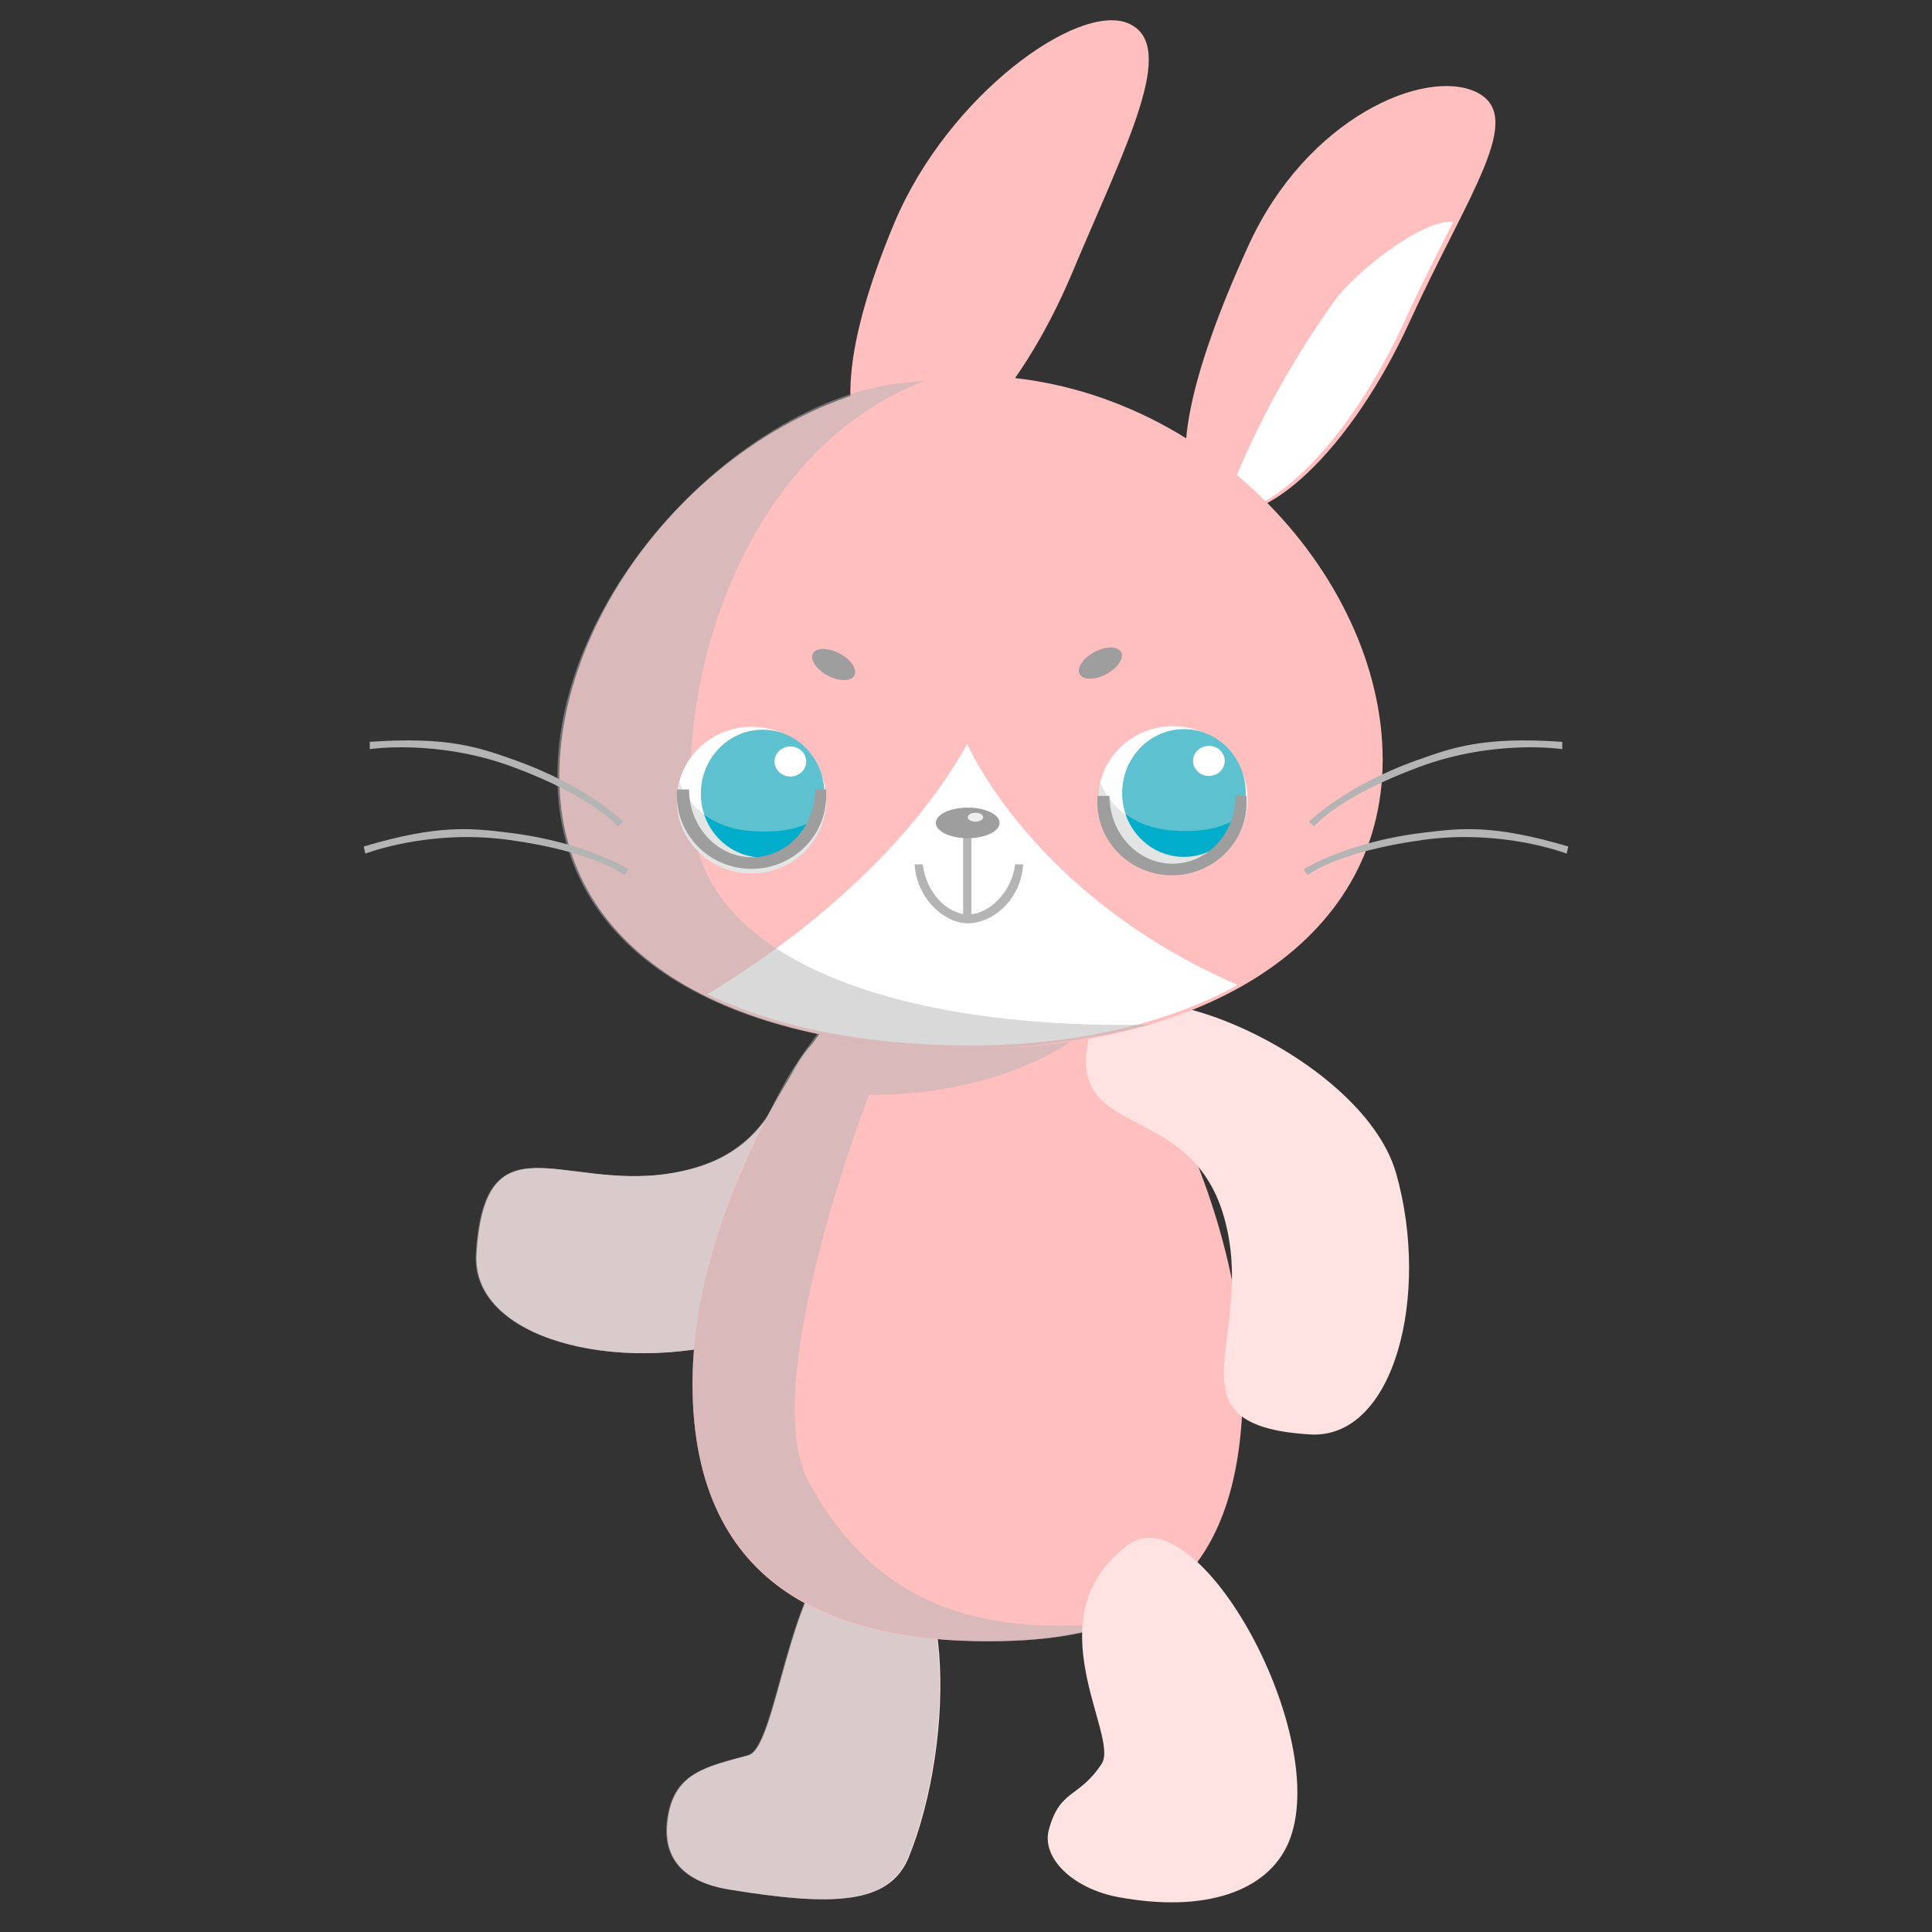 

	<svg version="1.1" id="rabbit" xmlns="http://www.w3.org/2000/svg" xmlns:xlink="http://www.w3.org/1999/xlink" x="0px" y="0px"
	width="300px" height="300px" viewBox="0 0 300 300" enable-background="new 0 0 300 300" xml:space="preserve">
	
	<rect x="0" y="0" width="300" height="300" fill="#333333" stroke="none"/>
	
	<style>
.svgWrapper {
   text-align: center;
}
.head {
	-webkit-transform-origin: 150px 180px;
	-webkit-animation: head 3s ease 0s infinite;
	transform-origin: 150px 180px;
	animation: head 3s ease 0s infinite;
}
@-webkit-keyframes head{
	0% { -webkit-transform:rotate(8deg); }
	5% { -webkit-transform:rotate(8deg); }
	70% { -webkit-transform:rotate(0deg); }
	100% { -webkit-transform:rotate(8deg); }
}
@keyframes head{
	0% { transform:rotate(8deg); }
	5% { transform:rotate(8deg); }
	70% { transform:rotate(0deg); }
	100% { transform:rotate(8deg); }
}

.earRight {
	-webkit-transform-origin: 130px 100px;
	-webkit-animation: earRight 3s ease 0.1s infinite;
	transform-origin: 130px 100px;
	animation: earRight 3s ease 0.1s infinite;
}
@-webkit-keyframes earRight{
	0% { -webkit-transform:rotate(0deg); }

	75% { -webkit-transform:rotate(0deg); }
	80% { -webkit-transform:rotate(5deg); }
	90% { -webkit-transform:rotate(0deg); }

	100% { -webkit-transform:rotate(0deg); }
}
@keyframes earRight{
	0% { transform:rotate(0deg); }

	75% { transform:rotate(0deg); }
	80% { transform:rotate(5deg); }
	90% { transform:rotate(0deg); }

	100% { transform:rotate(0deg); }
}

.earLeft {
	-webkit-transform-origin: 100px 100px;
	-webkit-animation: earLeft 3s ease 0.1s infinite;
	transform-origin: 100px 100px;
	animation: earLeft 3s ease 0.1s infinite;
}
@-webkit-keyframes earLeft{
	0% { -webkit-transform:rotate(0deg); }

	75% { -webkit-transform:rotate(0deg); }
	80% { -webkit-transform:rotate(5deg); }
	90% { -webkit-transform:rotate(0deg); }

	100% { -webkit-transform:rotate(0deg); }
}
@keyframes earLeft{
	0% { transform:rotate(0deg); }

	75% { transform:rotate(0deg); }
	80% { transform:rotate(5deg); }
	90% { transform:rotate(0deg); }

	100% { transform:rotate(0deg); }
}

.openEye {
	-webkit-animation: openEye 6s ease 0s infinite;
	animation: openEye 6s ease 0s infinite;
}

@-webkit-keyframes openEye{
	0% { opacity: 1; }

	28% { opacity: 1; }
	30% { opacity: 0; }
	33% { opacity: 1; }

	83% { opacity: 1; }
	85% { opacity: 0; }
	88% { opacity: 1; }

	90% { opacity: 1; }
	93% { opacity: 0; }
	95% { opacity: 1; }

	100% { opacity: 1; }
}

@keyframes openEye{
	0% { opacity: 1; }

	28% { opacity: 1; }
	30% { opacity: 0; }
	33% { opacity: 1; }

	83% { opacity: 1; }
	85% { opacity: 0; }
	88% { opacity: 1; }

	90% { opacity: 1; }
	93% { opacity: 0; }
	95% { opacity: 1; }

	100% { opacity: 1; }
}

.closeEye {
	-webkit-animation: closeEye 6s ease 0s infinite;
	animation: closeEye 6s ease 0s infinite;
}
@-webkit-keyframes closeEye{
	0% { opacity: 0; }

	28% { opacity: 0; }
	30% { opacity: 1; }
	33% { opacity: 0; }

	82% { opacity: 0; }
	85% { opacity: 1; }
	88% { opacity: 0; }

	90% { opacity: 0; }
	93% { opacity: 1; }
	95% { opacity: 0; }

	100% { opacity: 0; }
}
@keyframes closeEye{
	0% { opacity: 0; }

	28% { opacity: 0; }
	30% { opacity: 1; }
	33% { opacity: 0; }

	82% { opacity: 0; }
	85% { opacity: 1; }
	88% { opacity: 0; }

	90% { opacity: 0; }
	93% { opacity: 1; }
	95% { opacity: 0; }

	100% { opacity: 0; }
}

.armRight {
	-webkit-transform-origin: 170px 160px;
	-webkit-animation: armRight 3s ease 0.1s infinite;
	transform-origin: 170px 160px;
	animation: armRight 3s ease 0.1s infinite;
}
@-webkit-keyframes armRight{
	0% { -webkit-transform:rotate(-10deg); }
	10% { -webkit-transform:rotate(-10deg); }
	70% { -webkit-transform:rotate(72deg); }
	75% { -webkit-transform:rotate(72deg); }
	100% { -webkit-transform:rotate(-10deg); }
}
@keyframes armRight{
	0% { -webkit-transform:rotate(-10deg); transform:rotate(-10deg); }
	10% { -webkit-transform:rotate(-10deg); transform:rotate(-10deg); }
	70% { -webkit-transform:rotate(72deg); transform:rotate(72deg); }
	75% { -webkit-transform:rotate(72deg); transform:rotate(72deg); }
	100% { -webkit-transform:rotate(-10deg); transform:rotate(-10deg); }
}
.armLeft {
	-webkit-transform-origin: 130px 160px;
	transform-origin: 130px 160px;
	-webkit-animation: armLeft 3s ease 0.1s infinite;
	animation: armLeft 3s ease 0.1s infinite;
}
@-webkit-keyframes armLeft{
	0% { -webkit-transform:rotate(30deg); }
	20% { -webkit-transform:rotate(30deg); }
	65% { -webkit-transform:rotate(-40deg); }
	100% { -webkit-transform:rotate(30deg); }
}
@keyframes armLeft{
	0% { -webkit-transform:rotate(30deg); transform:rotate(30deg); }
	20% { -webkit-transform:rotate(30deg); transform:rotate(30deg); }
	65% { -webkit-transform:rotate(-40deg); transform:rotate(-40deg); }
	100% { -webkit-transform:rotate(30deg); transform:rotate(30deg); }
}
.footRight {
	-webkit-transform-origin: 175px 210px;
	-webkit-animation: footRight 3s ease 0s infinite;
	transform-origin: 175px 210px;
	animation: footRight 3s ease 0s infinite;
}
@-webkit-keyframes footRight{
	0% { -webkit-transform:rotate(-10deg); }
	10% { -webkit-transform:rotate(-10deg); }
	70% { -webkit-transform:rotate(32deg); }
	75% { -webkit-transform:rotate(32deg); }
	100% { -webkit-transform:rotate(-10deg); }
}
@keyframes footRight{
	0% { -webkit-transform:rotate(-10deg); transform:rotate(-10deg); }
	10% { -webkit-transform:rotate(-10deg); transform:rotate(-10deg); }
	70% { -webkit-transform:rotate(32deg); transform:rotate(32deg); }
	75% { -webkit-transform:rotate(32deg); transform:rotate(32deg); }
	100% { -webkit-transform:rotate(-10deg); transform:rotate(-10deg); }
}
.footLeft {
	-webkit-transform-origin: 130px 200px;
	-webkit-animation: footLeft 3s ease 0s infinite;
	transform-origin: 130px 200px;
	animation: footLeft 3s ease 0s infinite;
}
@-webkit-keyframes footLeft{
	0% { -webkit-transform:rotate(20deg); }
	10% { -webkit-transform:rotate(20deg); }
	30% { -webkit-transform:rotate(5deg); }
	75% { -webkit-transform:rotate(-10deg); }
	100% { -webkit-transform:rotate(20deg); }
}
@keyframes footLeft{
	0% { -webkit-transform:rotate(20deg); transform:rotate(20deg); }
	10% { -webkit-transform:rotate(20deg); transform:rotate(20deg); }
	30% { -webkit-transform:rotate(5deg); transform:rotate(5deg); }
	75% { -webkit-transform:rotate(-10deg); transform:rotate(-10deg); }
	100% { -webkit-transform:rotate(20deg); transform:rotate(20deg); }
}
</style>

	<g class="body">
		<g class="footLeft">
			<path fill="#FFE3E3" d="M141.084,288.455c-3.038,7.422-12.145,7.497-27.766,4.96c-7.113-1.154-10.798-4.875-9.487-11.745
			c1.236-6.466,6.041-7.385,12.398-9.112c4.973-1.353,6.526-33.752,18.49-33.812C148.486,238.678,148.475,270.398,141.084,288.455z"
			/>
			<path opacity="0.5" fill="#B4B4B5" d="M140.956,288.455c-3.038,7.422-12.145,7.497-27.766,4.96
			c-7.113-1.154-10.798-4.875-9.487-11.745c1.236-6.466,6.041-7.385,12.398-9.112c4.973-1.353,6.526-33.752,18.49-33.812
			C148.358,238.678,148.346,270.398,140.956,288.455z"/>
		</g>
		<g class="armLeft">
			<path fill="#FFE3E3" d="M114.523,208.127c-18.773,5.315-41.343-0.23-40.519-13.44c1.439-23.065,14.966-7.973,33.738-13.284
			c18.775-5.315,11.503-25.33,28.734-20.749C149.27,164.057,133.296,202.813,114.523,208.127z"/>
			<path opacity="0.5" fill="#B4B4B5" d="M114.395,208.127c-18.773,5.315-41.343-0.23-40.519-13.44
			c1.439-23.065,14.966-7.973,33.738-13.284c18.775-5.315,11.503-25.33,28.734-20.749
			C149.141,164.057,133.167,202.813,114.395,208.127z"/>
		</g>
		<g>
			<path fill="#FFBFBF" d="M193.002,214.855c0,32.919-17.329,39.996-39.634,39.996s-45.835-7.077-45.835-39.996
			c0-32.92,27.262-72.738,45.082-72.738C168.916,142.117,193.002,181.936,193.002,214.855z"/>
			<path opacity="0.5" fill="#B4B4B5" d="M125.572,230.104c-8.162-15.054,9.369-60.106,9.369-60.106s0.003-0.004,0.005-0.011
			c15.781,0.237,31.677-5.725,37.31-13.931c-5.091-5.229-15.421-13.939-19.99-13.939c-9.174,0-20.848,10.552-30.019,25.282
			c-8.602,15.741-14.712,31.564-14.712,47.456c0,32.919,23.898,39.996,46.202,39.996c7.293,0,14.055-0.76,19.851-2.929
			C151.746,254.3,135.786,248.939,125.572,230.104z"/>
		</g>
		<path class="footRight" fill="#FFE3E3" d="M200.017,286.261c-3.224,7.344-12.778,10.838-26.348,8.325c-7.088-1.314-11.995-6.09-10.799-10.493
		c1.728-6.354,4.679-4.815,8.207-10.24c2.809-4.32-10.828-22.73,3.981-33.89C186.055,231.677,207.14,270.029,200.017,286.261z"/>
		<path class="armRight" fill="#FFE3E3" d="M216.797,182.216c5.321,18.771-0.219,41.343-13.429,40.521c-23.066-1.432-7.977-14.963-13.297-33.735
		c-5.318-18.771-25.33-11.493-20.754-28.729C172.717,147.482,211.478,163.44,216.797,182.216z"/>
	</g>
	<g class="head">
		<path class="earLeft" fill="#FFBFBF" d="M138.877,34.615c-8.326,19.833-9.289,33.945-1.525,37.404c7.765,3.458,20.809-9.815,29.135-29.648
		c8.325-19.833,16.545-35.256,8.784-38.715C167.505,0.196,147.203,14.782,138.877,34.615z"/>
		<g class="earRight">
			<path fill="#FFBFBF" d="M218.92,49.895c-9.094,19.898-22.866,32.982-30.757,29.227c-7.894-3.757-3.385-21.126,5.711-41.024
			c9.096-19.896,27.431-27.572,35.32-23.816C237.086,18.038,228.016,29.997,218.92,49.895z"/>
			<g>
				<path fill="#FFFFFF" d="M218.094,49.87c2.666-5.832,5.328-10.979,7.564-15.44c-5.035-0.35-15.424,8.119-18.267,12.058
				c-7.193,9.959-13.4,21.458-17.665,33.23C197.794,80.313,209.86,67.884,218.094,49.87z"/>
			</g>
		</g>
		<g class="face">
			<g>
				<path fill="#FFBFBF" d="M214.699,117.929c0,28.864-28.619,44.921-63.922,44.921c-35.306,0-63.926-13.465-63.926-42.33
				c0-28.865,28.62-62.197,63.926-62.197C186.08,58.324,214.699,89.065,214.699,117.929z"/>
				<g class="mouse">
					<path fill="#FFFFFF" d="M150.195,115.533c-10.984,19.606-31.044,33.259-40.324,38.827c11.075,5.374,25.307,7.978,40.833,7.978
					c15.832,0,30.318-3.23,41.483-9.396C160.277,139.111,150.195,115.533,150.195,115.533z"/>
				</g>
				<g opacity="0.5">
					<path fill="#B4B4B5" d="M107.533,127.78c-2.507-25.429,9.771-58.819,36.172-68.67c-0.239-0.002-4.744,0.48-4.979,0.515
					c-23.972,3.589-52.17,32.031-52.17,60.896c0,28.864,28.62,42.33,63.925,42.33c0.65,0,11.707,0.401,28.123-3.773
					C145.319,159.978,109.872,151.511,107.533,127.78z"/>
				</g>
			</g>
			<g>
				<rect x="149.561" y="128.254" fill="#B4B4B5" width="1.271" height="14.225"/>
				<g>
					<path fill="#B4B4B5" d="M150.324,141.99c-3.205,0-6.492-3.351-7.051-7.773h-1.247c0.307,5.414,4.715,9.154,8.241,9.154
					c3.936,0,8.297-3.74,8.603-9.154h-1.241C157.071,138.639,153.53,141.99,150.324,141.99z"/>
				</g>
				<ellipse fill="#9E9E9F" cx="150.266" cy="127.78" rx="4.946" ry="2.375"/>
				<ellipse fill="#EEEEEF" cx="151.466" cy="126.899" rx="1.198" ry="0.687"/>
			</g>
			<g class="eyeRight">
				<g class="openEye">
					<ellipse fill="#FFFFFF" cx="182.122" cy="124.148" rx="11.6" ry="11.382"/>
					<ellipse fill="#5DC1CF" cx="183.842" cy="123.151" rx="9.596" ry="9.932"/>
					<ellipse fill="#FFFFFF" cx="187.718" cy="118.152" rx="2.458" ry="2.336"/>
					<g opacity="0.5">
						<path fill="#C8C9CA" d="M181.988,128.999c-6.84-0.523-9.785-4.38-11.212-7.636c-0.229,0.891-0.351,1.822-0.351,2.785
						c0,6.284,5.193,11.379,11.599,11.379c5.969,0,10.885-4.424,11.524-10.112C191.98,127.893,188.019,129.458,181.988,128.999z"/>
					</g>
					<g>
						<path fill="#00AECB" d="M183.828,133.042c4.218,0,7.796-2.817,9.082-6.731c-1.906,1.919-5.577,3.043-10.804,2.646
						c-3.231-0.247-5.591-1.237-7.332-2.556C176.085,130.27,179.644,133.042,183.828,133.042z"/>
					</g>
				</g>
				<g class="closeEye">
					<path fill="#9E9E9F" d="M182.074,134.117c-5.406,0-9.789-4.717-9.789-10.536h-1.854c-0.027,0.315-0.043,0.633-0.043,0.954
					c0,6.286,5.193,11.381,11.598,11.381c6.406,0,11.6-5.095,11.6-11.381c0-0.321-0.014-0.64-0.041-0.954h-1.678
					C191.865,129.4,187.482,134.117,182.074,134.117z"/>
				</g>

				<ellipse transform="matrix(0.884 -0.468 0.468 0.884 -28.299 91.944)" fill="#9E9E9F" cx="170.825" cy="102.903" rx="3.645" ry="1.947"/>
			</g>
			<g class="eyeLeft">
				<g class="openEye">
					<ellipse fill="#FFFFFF" cx="116.703" cy="124.238" rx="11.598" ry="11.379"/>
					<ellipse fill="#5DC1CF" cx="118.424" cy="123.243" rx="9.596" ry="9.934"/>
					<ellipse fill="#FFFFFF" cx="122.732" cy="118.245" rx="2.458" ry="2.335"/>
					<g opacity="0.5">
						<path fill="#C8C9CA" d="M116.702,129.09c-6.839-0.523-9.785-4.378-11.211-7.636c-0.229,0.892-0.351,1.825-0.351,2.784
						c0,6.286,5.193,11.381,11.599,11.381c5.969,0,10.883-4.424,11.526-10.113C126.694,127.984,122.732,129.55,116.702,129.09z"/>
					</g>
					<g>
						<path fill="#00AECB" d="M118.409,133.136c4.217,0,7.797-2.818,9.083-6.732c-1.907,1.919-5.579,3.044-10.805,2.644
						c-3.228-0.245-5.587-1.235-7.332-2.554C110.668,130.362,114.225,133.136,118.409,133.136z"/>
					</g>
				</g>

				<g class="closeEye">
					<path fill="#9E9E9F" d="M116.79,133.117c-5.406,0-9.789-4.717-9.79-10.536h-1.853c-0.027,0.315-0.043,0.633-0.043,0.954
					c0,6.286,5.192,11.381,11.598,11.381c6.406,0,11.599-5.095,11.599-11.381c0-0.321-0.014-0.64-0.041-0.954h-1.678
					C126.581,128.4,122.198,133.117,116.79,133.117z"/>
				</g>

				<ellipse transform="matrix(-0.884 -0.468 0.468 -0.884 195.657 255.031)" fill="#9E9E9F" cx="129.53" cy="103.194" rx="3.645" ry="1.948"/>
			</g>
			<g class="bearRight">
				<path fill="#B4B4B5" d="M203.24,127.579c0,0,5.561-5.554,16.859-9.562c5.539-1.963,10.276-3.674,22.487-2.825v1.135
				c0,0-10.449-1.607-22.236,2.771c-12.687,4.715-16.309,9.241-16.309,9.241L203.24,127.579z"/>
				<path fill="#B4B4B5" d="M202.422,134.972c0,0,6.633-4.212,18.535-5.665c5.836-0.71,10.83-1.35,22.563,2.138l-0.247,1.107
				c0,0-9.85-3.844-22.305-2.133c-13.408,1.84-17.928,5.469-17.928,5.469L202.422,134.972z"/>
			</g>
			<g class="bearLeft">
				<path fill="#B4B4B5" d="M96.761,127.579c0,0-5.561-5.554-16.859-9.562c-5.54-1.963-10.276-3.674-22.487-2.825v1.135
				c0,0,10.45-1.607,22.234,2.771c12.686,4.715,16.309,9.241,16.309,9.241L96.761,127.579z"/>
				<path fill="#B4B4B5" d="M97.579,134.972c0,0-6.636-4.212-18.536-5.665c-5.834-0.71-10.829-1.35-22.563,2.138l0.247,1.107
				c0,0,9.851-3.844,22.306-2.133c13.407,1.84,17.93,5.469,17.93,5.469L97.579,134.972z"/>
			</g>
		</g>
	</g>
</svg>
